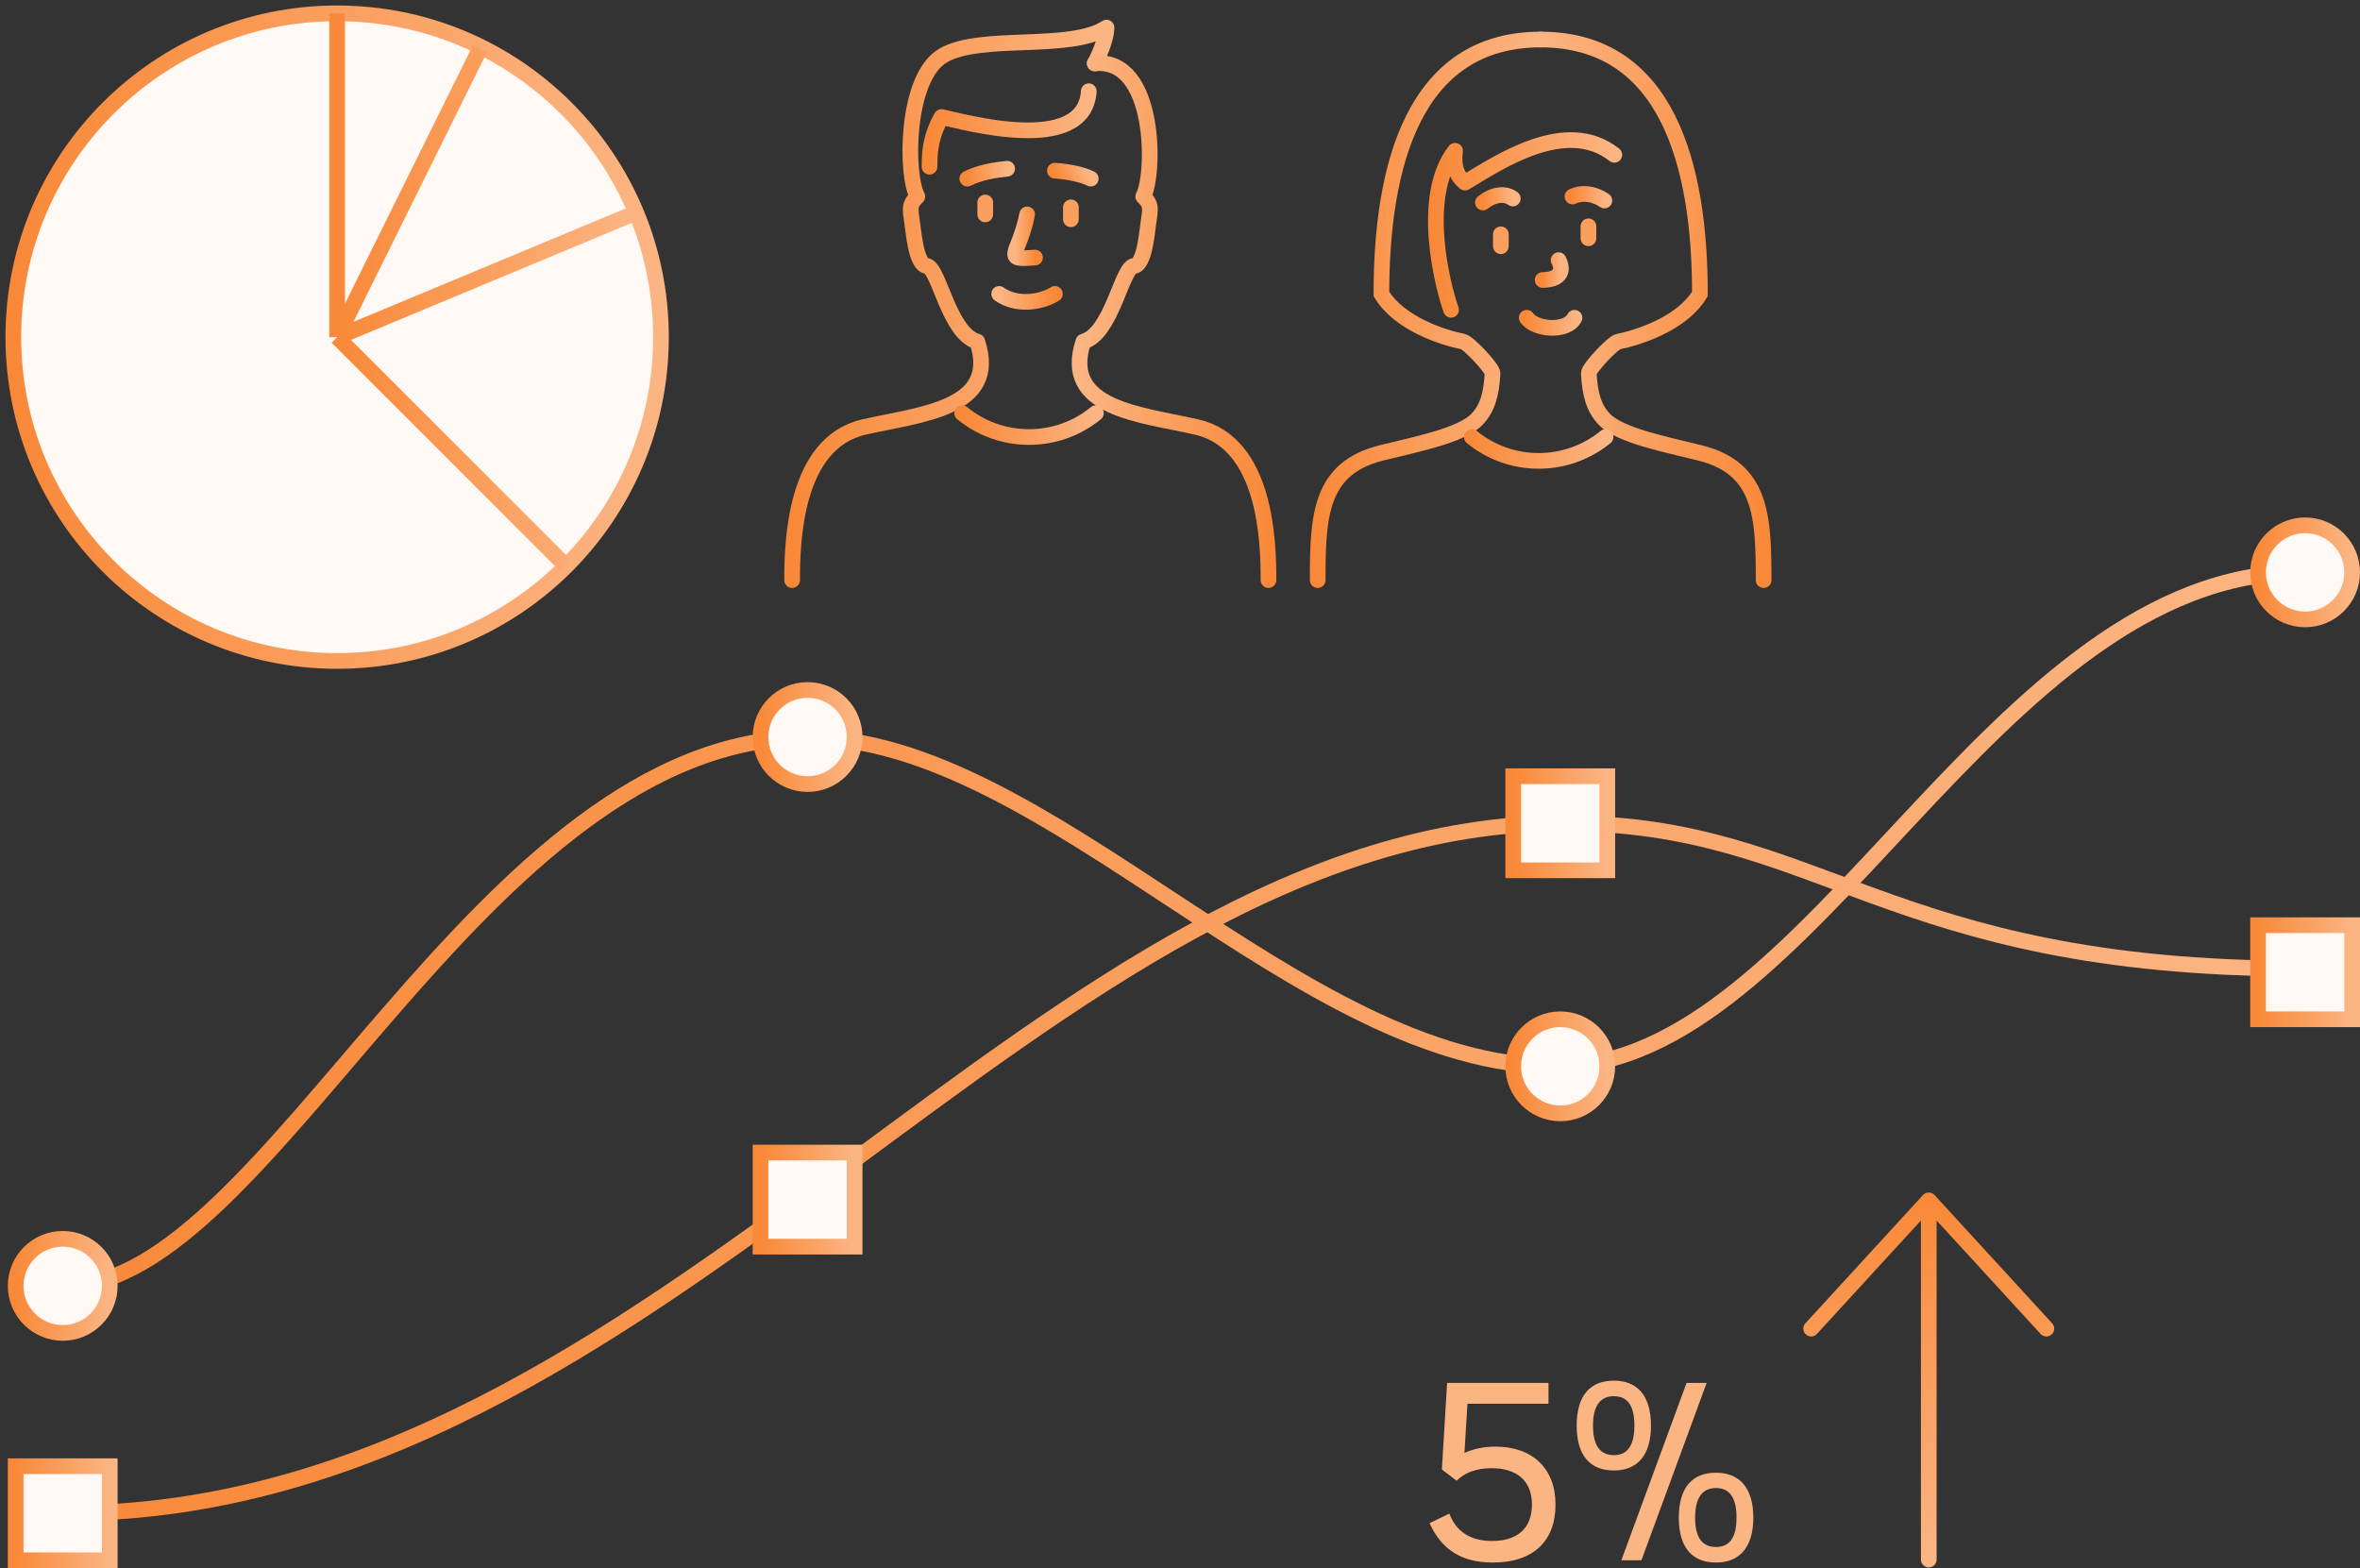 <svg width="301" height="200" viewBox="0 0 301 200" fill="none" xmlns="http://www.w3.org/2000/svg"><rect x="0" y="0" width="301" height="200" fill="#333333" stroke="none"/><path d="M8.377 164C34.411 164 61.12 94.08 103 94.08c30.562 0 62.674 41.92 95.5 41.92s55.5-63 95.123-63" stroke="url(#a)" stroke-width="2"/><path d="M8.377 193c76.56 0 124.16-88 191.123-88 32.826 0 40.922 18.542 94.123 18.542" stroke="url(#b)" stroke-width="2"/><circle cx="102.999" cy="94" r="6" fill="#FFF9F5" stroke="url(#c)" stroke-width="2"/><circle cx="8" cy="164" r="6" fill="#FFF9F5" stroke="url(#d)" stroke-width="2"/><circle cx="294" cy="73" r="6" fill="#FFF9F5" stroke="url(#e)" stroke-width="2"/><circle cx="199" cy="136" r="6" fill="#FFF9F5" stroke="url(#f)" stroke-width="2"/><path fill="#FFF9F5" stroke="url(#g)" stroke-width="2" d="M2 187h12v12H2z"/><path fill="#FFF9F5" stroke="url(#h)" stroke-width="2" d="M97 147h12v12H97z"/><path fill="#FFF9F5" stroke="url(#i)" stroke-width="2" d="M192.999 99h12v12h-12z"/><path fill="#FFF9F5" stroke="url(#j)" stroke-width="2" d="M288 118h12v12h-12z"/><path d="M139.625 8.083c.254-.422 1.5-2.94 1.5-4.562-4.57 3.041-15.996.76-20.82 3.548-4.824 2.789-4.824 15.209-3.301 17.997-.738.76-1.031 1.038-.738 2.788.254 1.52.507 6.083 2.031 6.083 1.521.58 2.793 8.619 6.348 9.632 2.843 8.61-7.371 9.264-14.473 10.9-8.887 2.047-9.141 14.786-9.141 19.517" stroke="url(#k)" stroke-width="2" stroke-linecap="round" stroke-linejoin="round"/><path d="M139.625 8.083c7.871-.76 7.712 14.195 6.188 16.983.739.76 1.031 1.038.739 2.788-.254 1.521-.508 6.084-2.031 6.084-1.521.58-2.793 8.618-6.348 9.631-2.844 8.61 7.37 9.264 14.473 10.9 8.886 2.047 9.14 14.786 9.14 19.517" stroke="url(#l)" stroke-width="2" stroke-linecap="round" stroke-linejoin="round"/><path d="M134.547 21.77c1.813.124 3.555.508 4.57 1.015" stroke="url(#m)" stroke-width="2" stroke-linecap="round"/><path d="M138.863 11.632c-.508 8.365-16.25 3.802-18.789 3.295-1.269 2.282-1.523 4.056-1.523 6.337" stroke="url(#n)" stroke-width="2" stroke-linecap="round" stroke-linejoin="round"/><path d="M134.547 37.486c-1.777 1.119-4.937 1.567-7.11 0" stroke="url(#o)" stroke-width="2" stroke-linecap="round"/><path d="M123.375 22.785c1.574-.817 3.664-1.118 5.078-1.268" stroke="url(#p)" stroke-width="2" stroke-linecap="round"/><path d="M136.585 27.966v-1.521" stroke="url(#q)" stroke-width="2" stroke-linecap="round"/><path d="M125.66 27.347v-1.52" stroke="url(#r)" stroke-width="2" stroke-linecap="round"/><path d="M132.008 32.85c-4.35.343-2.008-.345-1.004-5.503" stroke="url(#s)" stroke-width="2" stroke-linecap="round"/><path d="M122.718 52.694a13.413 13.413 0 0 0 8.528 3.042c3.237 0 6.207-1.14 8.528-3.042" stroke="url(#t)" stroke-width="2" stroke-linecap="round" stroke-linejoin="round"/><path d="M168.062 73.985c0-8.111.243-14.257 8.126-16.222 4.416-1.102 10.171-2.204 12.187-4.284 1.362-1.405 1.847-3.256 1.985-5.854.033-.63-3.052-3.914-3.762-4.056-2.539-.506-8.125-2.28-10.41-6.083 0-16.222 4.062-32.444 20.312-32.444" stroke="url(#u)" stroke-width="2" stroke-linecap="round"/><path d="M224.938 73.985c0-8.111-.243-14.257-8.126-16.222-4.416-1.102-10.171-2.204-12.187-4.284-1.362-1.405-1.847-3.256-1.985-5.854-.033-.63 3.052-3.914 3.762-4.056 2.539-.506 8.125-2.28 10.41-6.083 0-16.222-4.062-32.444-20.312-32.444" stroke="url(#v)" stroke-width="2" stroke-linecap="round"/><path d="M189.137 25.826c1.269-1.014 2.793-1.267 3.808-.507" stroke="url(#w)" stroke-width="2" stroke-linecap="round"/><path d="M185.074 39.514c-1.016-2.788-4.062-14.448.508-20.278-.203 1.622 0 3.042 1.27 4.056 4.485-2.704 12.949-8.365 19.042-3.549" stroke="url(#x)" stroke-width="2" stroke-linecap="round" stroke-linejoin="round"/><path d="M194.723 40.528c1.015 1.52 5.122 1.897 6.093 0" stroke="url(#y)" stroke-width="2" stroke-linecap="round"/><path d="M200.562 25.066c1.016-.507 2.54-.507 4.063.507" stroke="url(#z)" stroke-width="2" stroke-linecap="round"/><path d="M191.422 31.403v-1.521" stroke="url(#A)" stroke-width="2" stroke-linecap="round"/><path d="M196.754 35.712c1.269 0 3.047-.507 2.031-2.535" stroke="url(#B)" stroke-width="2" stroke-linecap="round"/><path d="M202.594 30.389v-1.52" stroke="url(#C)" stroke-width="2" stroke-linecap="round"/><path d="M187.718 55.736a13.414 13.414 0 0 0 8.528 3.042c3.237 0 6.207-1.141 8.528-3.042" stroke="url(#D)" stroke-width="2" stroke-linecap="round" stroke-linejoin="round"/><circle cx="43" cy="43" r="41.3" fill="#FFF9F5" stroke="url(#E)" stroke-width="2"/><path d="M43 1.7V43m0 0 29.05 29.05M43 43l37.8-15.75M43 43 61.2 6.25" stroke="url(#F)" stroke-width="2"/><path d="M190.747 184.504c-1.504 0-2.816.288-3.968.8l.384-6.272h10.336v-2.656h-12.928l-.672 11.04 1.888 1.44c.96-.992 2.464-1.6 4.448-1.6 3.232 0 5.152 1.6 5.152 4.64 0 3.04-1.856 4.64-5.088 4.64-2.816 0-4.608-1.248-5.44-3.488l-2.528 1.216c1.504 3.328 4.032 5.024 8.064 5.024 5.184 0 8-2.752 8-7.392 0-4.64-2.976-7.392-7.648-7.392ZM205.831 187.544c2.976 0 4.736-1.888 4.736-5.728s-1.76-5.728-4.736-5.728c-3.008 0-4.736 1.888-4.736 5.728s1.728 5.728 4.736 5.728Zm11.84-11.168h-2.56L206.791 199h2.56l8.32-22.624Zm-11.84 9.216c-1.76 0-2.656-1.248-2.656-3.776 0-2.528.928-3.744 2.656-3.744 1.76 0 2.624 1.216 2.624 3.744 0 2.528-.864 3.776-2.624 3.776Zm13.024 13.696c2.976 0 4.768-1.888 4.768-5.728s-1.792-5.728-4.768-5.728c-3.008 0-4.736 1.888-4.736 5.728s1.728 5.728 4.736 5.728Zm0-1.984c-1.76 0-2.656-1.216-2.656-3.744 0-2.528.928-3.776 2.656-3.776 1.76 0 2.624 1.248 2.624 3.776 0 2.528-.864 3.744-2.624 3.744Z" fill="#FBB583"/><path d="M246 153.091v45.818m0-45.818 15 16.363m-15-16.363-15 16.363" stroke="url(#G)" stroke-width="2" stroke-linecap="round"/><defs><linearGradient id="a" x1="8.377" y1="118.5" x2="293.623" y2="118.5" gradientUnits="userSpaceOnUse"><stop stop-color="#F98939"/><stop offset="1" stop-color="#FBB583"/></linearGradient><linearGradient id="b" x1="8.377" y1="149" x2="293.623" y2="149" gradientUnits="userSpaceOnUse"><stop stop-color="#F98939"/><stop offset="1" stop-color="#FBB583"/></linearGradient><linearGradient id="c" x1="96.999" y1="94" x2="108.999" y2="94" gradientUnits="userSpaceOnUse"><stop stop-color="#F98939"/><stop offset="1" stop-color="#FBB583"/></linearGradient><linearGradient id="d" x1="2" y1="164" x2="14" y2="164" gradientUnits="userSpaceOnUse"><stop stop-color="#F98939"/><stop offset="1" stop-color="#FBB583"/></linearGradient><linearGradient id="e" x1="288" y1="73" x2="300" y2="73" gradientUnits="userSpaceOnUse"><stop stop-color="#F98939"/><stop offset="1" stop-color="#FBB583"/></linearGradient><linearGradient id="f" x1="193" y1="136" x2="205" y2="136" gradientUnits="userSpaceOnUse"><stop stop-color="#F98939"/><stop offset="1" stop-color="#FBB583"/></linearGradient><linearGradient id="g" x1="2" y1="193" x2="14" y2="193" gradientUnits="userSpaceOnUse"><stop stop-color="#F98939"/><stop offset="1" stop-color="#FBB583"/></linearGradient><linearGradient id="h" x1="97" y1="153" x2="109" y2="153" gradientUnits="userSpaceOnUse"><stop stop-color="#F98939"/><stop offset="1" stop-color="#FBB583"/></linearGradient><linearGradient id="i" x1="192.999" y1="105" x2="204.999" y2="105" gradientUnits="userSpaceOnUse"><stop stop-color="#F98939"/><stop offset="1" stop-color="#FBB583"/></linearGradient><linearGradient id="j" x1="288" y1="124" x2="300" y2="124" gradientUnits="userSpaceOnUse"><stop stop-color="#F98939"/><stop offset="1" stop-color="#FBB583"/></linearGradient><linearGradient id="k" x1="101.031" y1="38.753" x2="141.125" y2="38.753" gradientUnits="userSpaceOnUse"><stop stop-color="#F98939"/><stop offset="1" stop-color="#FBB583"/></linearGradient><linearGradient id="l" x1="161.786" y1="41.021" x2="137.685" y2="41.021" gradientUnits="userSpaceOnUse"><stop stop-color="#F98939"/><stop offset="1" stop-color="#FBB583"/></linearGradient><linearGradient id="m" x1="135.109" y1="23.039" x2="138.553" y2="21.512" gradientUnits="userSpaceOnUse"><stop stop-color="#F98939"/><stop offset="1" stop-color="#FBB583"/></linearGradient><linearGradient id="n" x1="118.551" y1="16.448" x2="138.863" y2="16.448" gradientUnits="userSpaceOnUse"><stop stop-color="#F98939"/><stop offset="1" stop-color="#FBB583"/></linearGradient><linearGradient id="o" x1="134.547" y1="37.993" x2="127.437" y2="37.993" gradientUnits="userSpaceOnUse"><stop stop-color="#F98939"/><stop offset="1" stop-color="#FBB583"/></linearGradient><linearGradient id="p" x1="123.337" y1="22.423" x2="128.491" y2="21.877" gradientUnits="userSpaceOnUse"><stop stop-color="#F98939"/><stop offset="1" stop-color="#FBB583"/></linearGradient><linearGradient id="q" x1="136.585" y1="27.205" x2="136.585" y2="27.205" gradientUnits="userSpaceOnUse"><stop stop-color="#F98939"/><stop offset="1" stop-color="#FBB583"/></linearGradient><linearGradient id="r" x1="125.66" y1="26.587" x2="125.66" y2="26.587" gradientUnits="userSpaceOnUse"><stop stop-color="#F98939"/><stop offset="1" stop-color="#FBB583"/></linearGradient><linearGradient id="s" x1="132.008" y1="30.135" x2="129.469" y2="30.135" gradientUnits="userSpaceOnUse"><stop stop-color="#F98939"/><stop offset="1" stop-color="#FBB583"/></linearGradient><linearGradient id="t" x1="122.718" y1="54.215" x2="139.774" y2="54.215" gradientUnits="userSpaceOnUse"><stop stop-color="#F98939"/><stop offset="1" stop-color="#FBB583"/></linearGradient><linearGradient id="u" x1="168.063" y1="39.513" x2="196.5" y2="39.513" gradientUnits="userSpaceOnUse"><stop stop-color="#F98939"/><stop offset="1" stop-color="#FBB583"/></linearGradient><linearGradient id="v" x1="224.937" y1="39.513" x2="196.5" y2="39.513" gradientUnits="userSpaceOnUse"><stop stop-color="#F98939"/><stop offset="1" stop-color="#FBB583"/></linearGradient><linearGradient id="w" x1="189.137" y1="25.352" x2="192.945" y2="25.352" gradientUnits="userSpaceOnUse"><stop stop-color="#F98939"/><stop offset="1" stop-color="#FBB583"/></linearGradient><linearGradient id="x" x1="183.136" y1="28.69" x2="205.894" y2="28.69" gradientUnits="userSpaceOnUse"><stop stop-color="#F98939"/><stop offset="1" stop-color="#FBB583"/></linearGradient><linearGradient id="y" x1="194.723" y1="41.171" x2="200.816" y2="41.171" gradientUnits="userSpaceOnUse"><stop stop-color="#F98939"/><stop offset="1" stop-color="#FBB583"/></linearGradient><linearGradient id="z" x1="200.563" y1="25.153" x2="204.625" y2="25.153" gradientUnits="userSpaceOnUse"><stop stop-color="#F98939"/><stop offset="1" stop-color="#FBB583"/></linearGradient><linearGradient id="A" x1="191.422" y1="30.642" x2="191.422" y2="30.642" gradientUnits="userSpaceOnUse"><stop stop-color="#F98939"/><stop offset="1" stop-color="#FBB583"/></linearGradient><linearGradient id="B" x1="196.754" y1="34.444" x2="199.086" y2="34.444" gradientUnits="userSpaceOnUse"><stop stop-color="#F98939"/><stop offset="1" stop-color="#FBB583"/></linearGradient><linearGradient id="C" x1="202.594" y1="29.629" x2="202.594" y2="29.629" gradientUnits="userSpaceOnUse"><stop stop-color="#F98939"/><stop offset="1" stop-color="#FBB583"/></linearGradient><linearGradient id="D" x1="187.718" y1="57.257" x2="204.774" y2="57.257" gradientUnits="userSpaceOnUse"><stop stop-color="#F98939"/><stop offset="1" stop-color="#FBB583"/></linearGradient><linearGradient id="E" x1="1.7" y1="43" x2="84.3" y2="43" gradientUnits="userSpaceOnUse"><stop stop-color="#F98939"/><stop offset="1" stop-color="#FBB583"/></linearGradient><linearGradient id="F" x1="43" y1="36.875" x2="80.8" y2="36.875" gradientUnits="userSpaceOnUse"><stop stop-color="#F98939"/><stop offset="1" stop-color="#FBB583"/></linearGradient><linearGradient id="G" x1="246" y1="153.091" x2="246" y2="198.909" gradientUnits="userSpaceOnUse"><stop stop-color="#F98939"/><stop offset="1" stop-color="#FBB583"/></linearGradient></defs></svg>